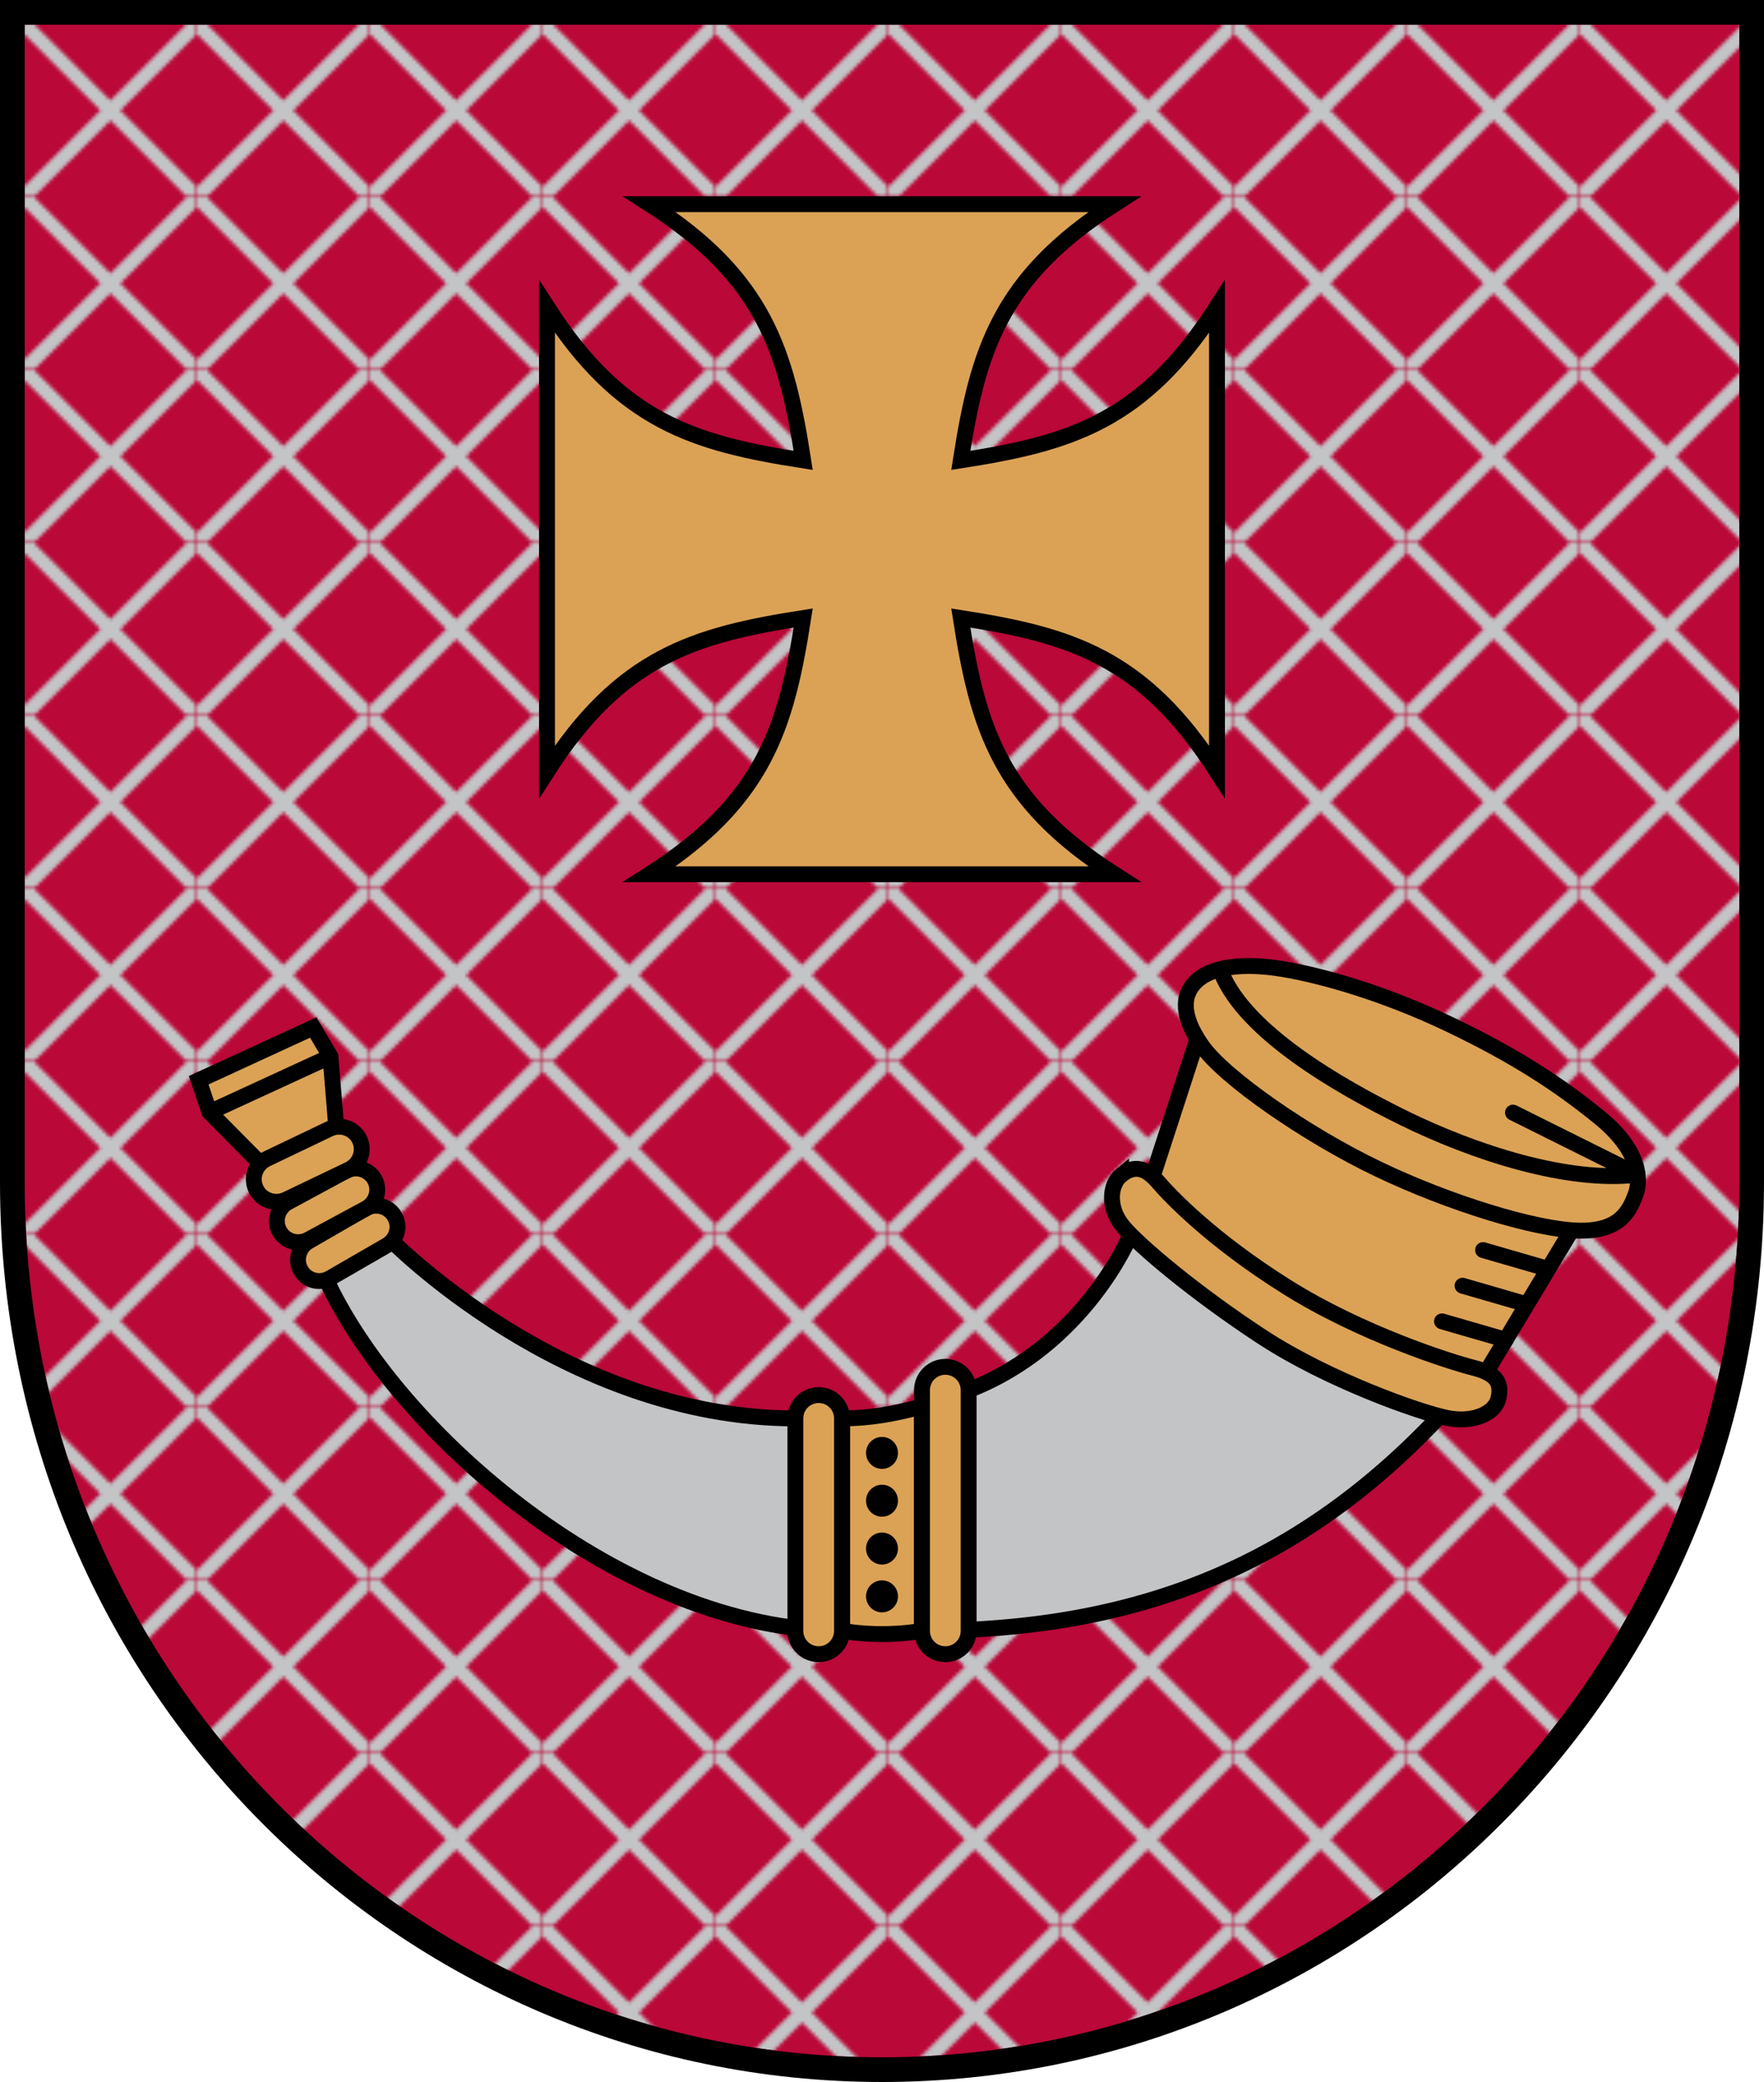 <?xml version="1.0" encoding="UTF-8" standalone="no"?>
<svg version="1.0" id="svg2" sodipodi:version="0.32" sodipodi:docname="LVA_Ventspils_COA.svg" inkscape:version="1.3.2 (091e20e, 2023-11-25, custom)" inkscape:output_extension="org.inkscape.output.svg.inkscape" x="0px" y="0px" width="500" height="590" xmlns:inkscape="http://www.inkscape.org/namespaces/inkscape" xmlns:sodipodi="http://sodipodi.sourceforge.net/DTD/sodipodi-0.dtd" xmlns="http://www.w3.org/2000/svg" xmlns:svg="http://www.w3.org/2000/svg" xmlns:rdf="http://www.w3.org/1999/02/22-rdf-syntax-ns#" xmlns:cc="http://creativecommons.org/ns#" xmlns:dc="http://purl.org/dc/elements/1.1/">
  <defs id="defs33">
    <pattern patternUnits="userSpaceOnUse" width="48.6" height="48.6" id="pattern4" patternTransform="translate(7,7)" preserveAspectRatio="xMidYMid">
      <path style="fill:none;stroke:#c3c4c6;stroke-width:4;stroke-dasharray:none;stroke-dashoffset:0" d="M 48.6,0 0,48.6 m 48.6,0 L 0,0" id="path3" sodipodi:nodetypes="ccccc" />
    </pattern>
  </defs>
  <sodipodi:namedview id="base" inkscape:window-y="-8" inkscape:window-x="-8" inkscape:window-height="705" inkscape:window-width="1366" inkscape:current-layer="svg2" inkscape:document-units="px" inkscape:pageshadow="2" inkscape:pageopacity="0.0" inkscape:zoom="0.86949155" objecttolerance="10" guidetolerance="10" showgrid="false" gridtolerance="10000" borderopacity="1.0" inkscape:cy="294.99999" bordercolor="#666666" inkscape:cx="250.14619" pagecolor="#ffffff" inkscape:document-rotation="0" inkscape:snap-global="true" inkscape:snap-smooth-nodes="true" inkscape:window-maximized="1" inkscape:object-paths="false" inkscape:showpageshadow="2" inkscape:pagecheckerboard="0" inkscape:deskcolor="#d1d1d1" />
  <path id="path1405" d="M 3.5,335.081 C 3.5,475.885 115.179,586.5 250,586.5 384.821,586.5 496.5,475.886 496.5,335.081 V 3.5 L 3.5,3.5 Z" style="fill:#ba0838;fill-opacity:1;stroke:none;stroke-width:7&#10;stroke-miterlimit:4;stroke-dasharray:none" sodipodi:nodetypes="szsccs" />
  <path style="fill:url(#pattern4);stroke:none" d="M 7,7 H 493 V 335.082 C 493,474.036 382.907,583 250,583 117.093,583 7,474.034 7,335.08 Z" id="path2" />
  <path id="path943" d="M 344.95,218.703 V 86.897 c -20.914,32.664 -41.821,38.769 -72.617,43.57 C 277.133,99.671 283.238,78.764 315.903,57.85 H 184.097 c 32.664,20.914 38.769,41.821 43.57,72.617 C 196.87,125.667 175.964,119.562 155.05,86.897 v 131.806 c 20.914,-32.664 41.82,-38.769 72.617,-43.57 -4.8,30.796 -10.905,51.703 -43.57,72.617 h 131.806 c -32.664,-20.914 -38.769,-41.821 -43.57,-72.617 30.796,4.8 51.703,10.905 72.617,43.57 z" style="fill:#dba255;fill-opacity:1;stroke:#000000;stroke-width:4.5;stroke-miterlimit:4;stroke-dasharray:none" sodipodi:nodetypes="ccccccccccccc" />
  <g id="g1185" style="stroke-width:4.5;stroke-miterlimit:4;stroke-dasharray:none" transform="translate(-287.293,-3.259)">
    <path id="path1034" style="fill:#c3c4c6;fill-opacity:1;stroke:#000000;stroke-width:4.5;stroke-linecap:butt;stroke-linejoin:miter;stroke-miterlimit:4;stroke-dasharray:none;stroke-dashoffset:0;stroke-opacity:1" d="m 607.564,301.941 c 0,0 -12.8,30.91 -45.711,43.678 l -13.223,68.205 c 61.838,0 107.498,-19.097 146.963,-61.086 z m -210.23,0.393 -17.945,11.152 c 19.977,44.005 84.729,100.338 146.566,100.338 l -13.221,-60.205 c -65.838,0 -115.4,-51.285 -115.4,-51.285 z" transform="translate(0,51.591)" />
    <path id="path1016" style="fill:#dba255;fill-opacity:1;stroke:#000000;stroke-width:4.5;stroke-linecap:butt;stroke-miterlimit:4;stroke-dasharray:none" d="m 525.956,405.21 c 7.58,0 14.886,-1.262 22.676,-3.401 v 63.606 c 0,0 -5.057,0.918 -11.338,0.918 -6.281,0 -11.338,-0.918 -11.338,-0.918 z" sodipodi:nodetypes="cccscc" />
    <g id="g1030" style="fill:#000000;fill-opacity:1;stroke:none;stroke-width:4.5;stroke-miterlimit:4;stroke-dasharray:none" transform="translate(2.3828125e-5,-0.425)">
      <circle id="path1018" cx="537.294" cy="415.41" r="4.528" />
      <circle id="circle1020" cx="537.294" cy="428.961" r="4.528" />
      <circle id="circle1022" cx="537.294" cy="442.513" r="4.528" />
      <circle id="circle1024" cx="537.294" cy="456.064" r="4.528" />
    </g>
    <path id="rect1009" style="fill:#dba255;fill-opacity:1;stroke:#000000;stroke-width:4.5" d="m 519.345,398.599 c 3.663,0 6.611,2.949 6.611,6.611 v 60.205 c 0,3.663 -2.949,6.611 -6.611,6.611 -3.663,0 -6.611,-2.949 -6.611,-6.611 v -60.205 c 0,-3.663 2.949,-6.611 6.611,-6.611 z" sodipodi:nodetypes="sssssss" />
    <path id="path1012" style="fill:#dba255;fill-opacity:1;stroke:#000000;stroke-width:4.5" d="m 555.243,390.599 c -3.663,0 -6.611,2.949 -6.611,6.611 v 68.205 c 0,3.663 2.949,6.611 6.611,6.611 3.663,0 6.611,-2.949 6.611,-6.611 v -68.205 c 0,-3.663 -2.949,-6.611 -6.611,-6.611 z" sodipodi:nodetypes="sssssss" />
    <path id="use1071" style="fill:#dba255;fill-opacity:1;stroke:#000000;stroke-width:4.5" d="m 399.146,347.932 c 1.67,2.893 0.67,6.575 -2.242,8.257 l -16.067,9.276 c -2.912,1.682 -6.602,0.706 -8.272,-2.186 -1.67,-2.893 -0.67,-6.575 2.242,-8.257 l 16.067,-9.276 c 2.912,-1.682 6.602,-0.706 8.272,2.186 z" sodipodi:nodetypes="sssssss" />
    <path id="path1086" style="fill:#dba255;fill-opacity:1;stroke:#000000;stroke-width:4.5" d="m 393.498,337.535 c 1.587,2.939 0.482,6.592 -2.477,8.19 l -16.325,8.814 c -2.959,1.598 -6.619,0.518 -8.206,-2.422 -1.587,-2.939 -0.482,-6.592 2.477,-8.19 l 16.325,-8.814 c 2.959,-1.598 6.619,-0.518 8.206,2.422 z" sodipodi:nodetypes="sssssss" />
    <path id="use1105" style="fill:#dba255;fill-opacity:1;stroke:#000000;stroke-width:4.5;stroke-linecap:butt;stroke-miterlimit:4;stroke-dasharray:none" d="m 343.613,309.378 32.46,-14.947 4.883,8.214 1.675,20.372 -21.56,9.928 -14.391,-14.517 z" sodipodi:nodetypes="ccccccc" />
    <path id="path1088" style="fill:#dba255;fill-opacity:1;stroke:#000000;stroke-width:4.5" d="m 389.201,326.164 c 1.528,3.193 0.17,7.003 -3.045,8.541 l -17.737,8.487 c -3.215,1.538 -7.034,0.206 -8.562,-2.987 -1.528,-3.193 -0.17,-7.003 3.045,-8.541 l 17.737,-8.487 c 3.215,-1.538 7.034,-0.206 8.562,2.987 z" sodipodi:nodetypes="sssssss" />
    <path id="path1121" style="fill:none;fill-opacity:1;stroke:#000000;stroke-width:4.5;stroke-linecap:butt;stroke-miterlimit:4;stroke-dasharray:none" d="M 346.68,318.428 380.956,302.644" sodipodi:nodetypes="cc" />
    <path style="fill:#dba255;fill-opacity:1;stroke:#000000;stroke-width:4.5;stroke-linecap:butt;stroke-linejoin:miter;stroke-miterlimit:4;stroke-dasharray:none;stroke-dashoffset:0;stroke-opacity:1" d="m 613.588,337.953 12.829,-39.438 106.436,53.218 -28.034,46.566 c 0,0 -30.885,-5.702 -55.594,-21.382 -24.708,-15.68 -35.637,-38.963 -35.637,-38.963 z" id="path1154" sodipodi:nodetypes="ccccsc" />
    <path style="fill:#dba255;fill-opacity:1;fill-rule:nonzero;stroke:#000000;stroke-width:4.5" d="m 605.063,336.304 c -3.105,2.529 -3.952,9.048 0.514,14.459 4.466,5.411 20.389,18.867 39.383,31.302 18.994,12.435 44.827,21.452 52.426,23.001 7.599,1.549 13.752,-1.343 14.656,-5.643 0.904,-4.3 -0.491,-6.88 -7.157,-8.583 -6.666,-1.703 -31.876,-9.667 -53.057,-23.008 -21.181,-13.341 -32.642,-25.384 -36.505,-29.858 -3.863,-4.474 -7.154,-4.199 -10.26,-1.67 z" id="path1123" sodipodi:nodetypes="zzzzzzzzz" />
    <path style="fill:#dba255;fill-opacity:1;fill-rule:nonzero;stroke:#000000;stroke-width:4.5" d="m 626.735,280.994 c -4.263,3.736 -5.013,9.719 1.27,18.653 6.282,8.934 29.5,25.136 49.928,34.905 20.429,9.769 44.61,17.107 56.631,17.439 12.02,0.332 14.552,-5.69 16.261,-10.051 1.709,-4.362 1.317,-12.676 -10.17,-22.028 -11.487,-9.353 -23.929,-17.487 -42.458,-26.348 -18.529,-8.861 -36.204,-13.868 -47.434,-15.717 -11.23,-1.849 -19.766,-0.587 -24.029,3.148 z" id="path1125" sodipodi:nodetypes="zzszzzszz" />
    <path style="fill:none;fill-opacity:1;fill-rule:nonzero;stroke:#000000;stroke-width:4.5;stroke-linecap:round;stroke-linejoin:round;stroke-miterlimit:4;stroke-dasharray:none;stroke-dashoffset:0" d="m 716.143,318.551 35.311,17.586 c -19.768,2.41 -46.464,-6.296 -66.561,-16.203 -18.422,-9.081 -44.332,-24.098 -51.288,-40.769" id="path1141" />
    <path id="path1162" style="fill:none;fill-opacity:1;fill-rule:nonzero;stroke:#000000;stroke-width:4.5;stroke-linecap:round;stroke-linejoin:round;stroke-miterlimit:4;stroke-dasharray:none;stroke-dashoffset:0" d="m 696.028,377.708 18.056,5.227 m -12.235,-15.324 18.056,5.227 m -12.235,-15.324 18.056,5.227" />
  </g>
  <path id="path1335" d="M 3.5,335.081 C 3.5,475.885 115.179,586.5 250,586.5 384.821,586.5 496.5,475.886 496.5,335.081 V 3.5 L 3.5,3.5 Z" style="fill:none;fill-opacity:1;stroke:#000000;stroke-width:7;stroke-miterlimit:4;stroke-dasharray:none" sodipodi:nodetypes="szsccs" />
</svg>
